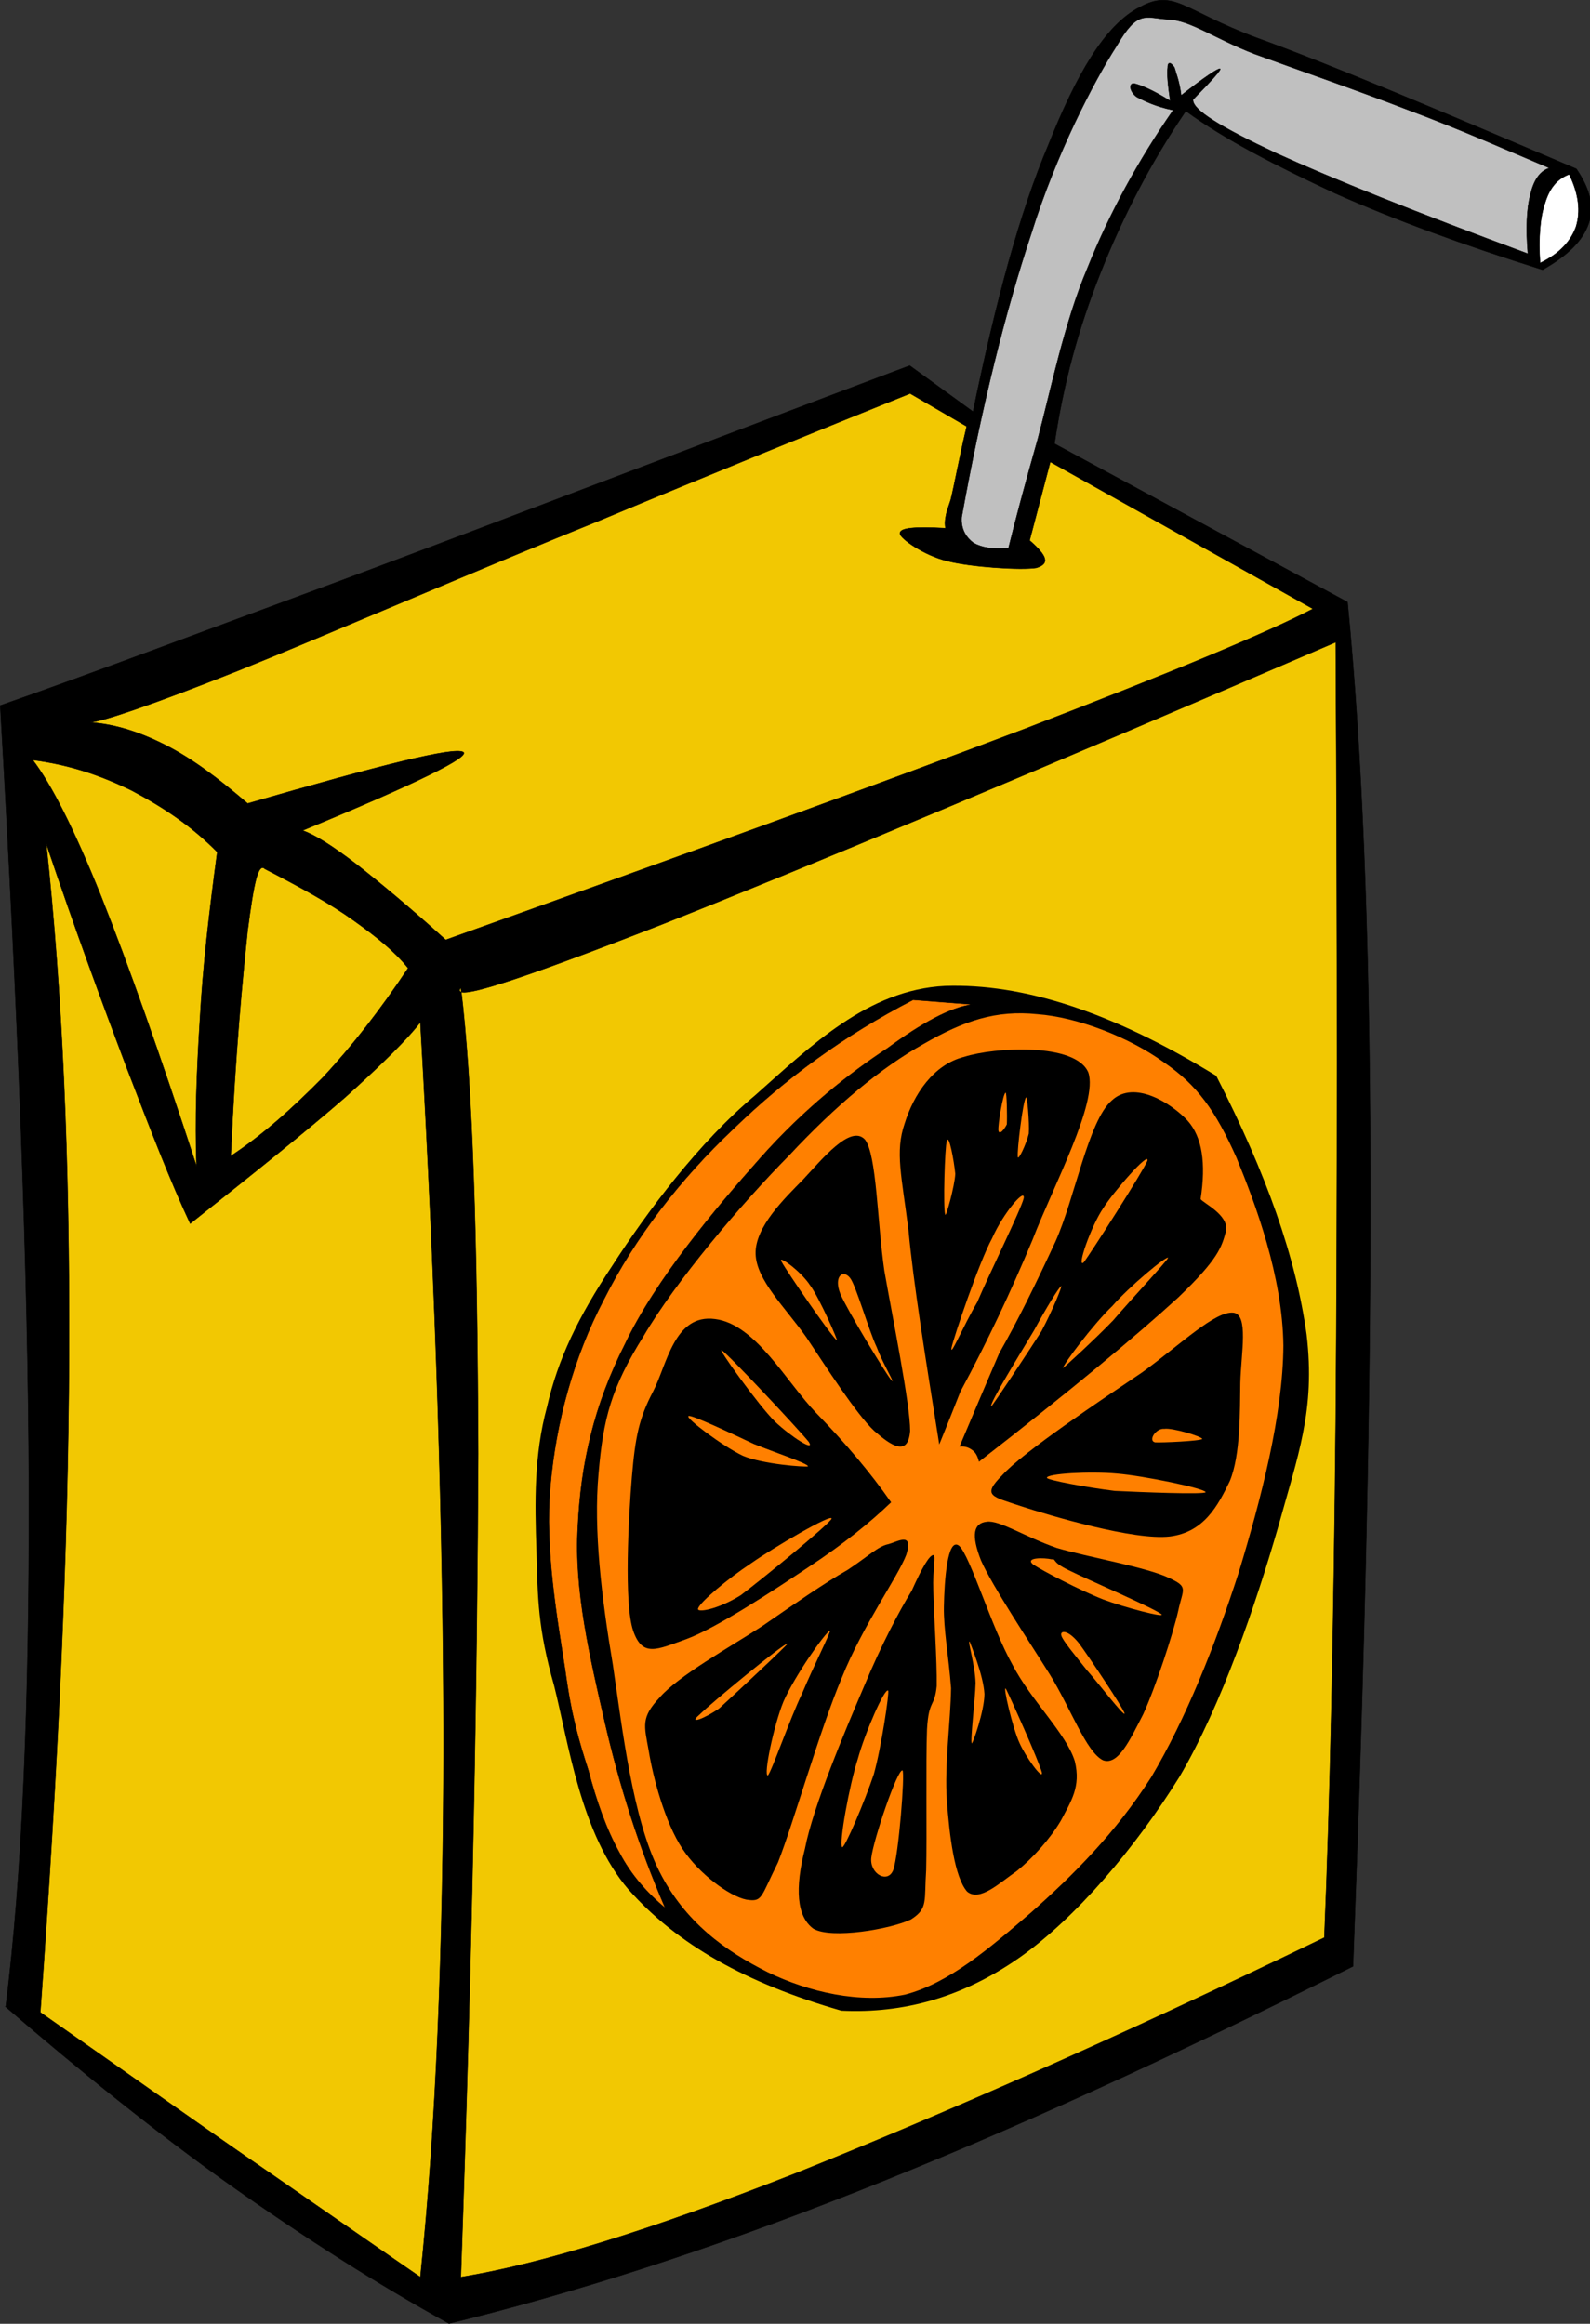 <?xml version="1.0"?><svg width="135.566" height="198.125" xmlns="http://www.w3.org/2000/svg">

 <rect width="100%" height="100%" fill="#333333" stroke="none"/>

 <g>
  <title>Layer 1</title>
  <g id="Layer_1">
   <g id="svg_1">
    <path id="svg_2" stroke-width="0.036" stroke-miterlimit="10" stroke="#000000" fill-rule="evenodd" d="m0.487,171.105c1.404,-11.196 2.016,-25.561 1.98,-44.208c-0.072,-18.756 -0.936,-40.536 -2.448,-66.744c6.84,-2.376 16.38,-5.976 29.448,-10.8c13.104,-4.896 28.764,-10.908 48.096,-18.18l5.4,3.924c1.979,-9.576 3.996,-16.992 6.443,-22.788c2.341,-5.868 4.788,-10.188 7.776,-11.7c2.916,-1.584 3.672,0.252 9.9,2.592c6.264,2.268 15.228,6.048 27.323,11.196c1.152,1.692 1.549,3.204 1.044,4.68c-0.504,1.44 -1.764,2.7 -3.924,3.924c-6.768,-2.124 -12.563,-4.248 -17.676,-6.516c-5.076,-2.376 -9.324,-4.536 -12.744,-7.02c-3.023,4.428 -5.399,9.072 -7.271,13.788c-1.908,4.788 -3.168,9.468 -3.925,14.58l24.984,13.5c1.224,12.456 1.872,28.044 1.944,47.592c0.071,19.548 -0.468,42.084 -1.477,68.724c-15.443,7.704 -29.231,14.04 -42.191,19.152c-12.96,5.111 -24.408,8.747 -34.884,11.304c-6.192,-3.42 -12.276,-7.309 -18.648,-11.809c-6.334,-4.499 -12.67,-9.61 -19.15,-15.191z" clip-rule="evenodd"/>
    <path id="svg_3" stroke-width="0.036" stroke-miterlimit="10" stroke="#000000" fill-rule="evenodd" fill="#F2C802" d="m2.791,64.797c1.548,2.016 3.492,5.796 5.832,11.628c2.304,5.796 4.968,13.32 8.136,23.004c-0.144,-3.996 0,-7.992 0.288,-12.528c0.252,-4.572 0.792,-9.144 1.476,-14.256c-2.232,-2.268 -4.716,-3.888 -7.308,-5.256c-2.736,-1.332 -5.364,-2.196 -8.424,-2.592z" clip-rule="evenodd"/>
    <path id="svg_4" stroke-width="0.036" stroke-miterlimit="10" stroke="#000000" fill-rule="evenodd" fill="#F2C802" d="m22.591,74.085c2.988,1.548 5.508,2.916 7.56,4.392c2.016,1.44 3.564,2.7 4.644,4.068c-2.376,3.564 -4.752,6.624 -7.272,9.324c-2.592,2.628 -5.076,4.86 -7.848,6.696c0.396,-8.856 1.008,-15.12 1.44,-19.224c0.54,-4.14 0.9,-5.796 1.476,-5.256z" clip-rule="evenodd"/>
    <path id="svg_5" stroke-width="0.036" stroke-miterlimit="10" stroke="#000000" fill-rule="evenodd" fill="#F2C802" d="m7.723,61.593c1.188,-0.144 5.184,-1.476 12.528,-4.392c7.344,-2.952 21.096,-8.892 30.852,-12.816c9.576,-3.996 18.36,-7.56 26.496,-10.836l4.824,2.808c-0.685,2.88 -1.044,4.968 -1.368,6.264c-0.396,1.188 -0.36,1.08 -0.432,1.476c-0.072,0.36 -0.072,0.72 0,0.936c-2.664,-0.144 -3.96,-0.036 -3.889,0.468c0,0.396 2.053,1.872 4.068,2.34c1.944,0.504 6.264,0.792 7.56,0.576c1.188,-0.36 0.9,-1.044 -0.575,-2.34l1.764,-6.696l22.392,12.528c-3.996,2.088 -12.096,5.436 -24.443,10.188c-12.528,4.752 -28.656,10.584 -49.5,18.036c-3.024,-2.736 -5.544,-4.824 -7.56,-6.408c-2.052,-1.584 -3.6,-2.556 -4.644,-2.916c9.936,-4.104 14.4,-6.336 13.68,-6.696c-0.792,-0.432 -6.912,1.08 -18.36,4.392c-2.52,-2.16 -4.716,-3.816 -6.984,-4.968c-2.269,-1.152 -4.358,-1.8 -6.409,-1.944z" clip-rule="evenodd"/>
    <path id="svg_6" stroke-width="0.036" stroke-miterlimit="10" stroke="#000000" fill-rule="evenodd" fill="#FFFFFF" d="m133.795,14.865c-0.973,0.36 -1.656,1.116 -2.053,2.412c-0.432,1.224 -0.575,2.988 -0.432,5.148c1.656,-0.792 2.628,-1.872 3.061,-3.096c0.396,-1.296 0.252,-2.736 -0.576,-4.464z" clip-rule="evenodd"/>
    <path id="svg_7" stroke-width="0.036" stroke-miterlimit="10" stroke="#000000" fill-rule="evenodd" fill="#C0C0C0" d="m132.103,14.325c-3.924,-1.656 -7.74,-3.348 -11.988,-4.932c-4.283,-1.656 -9.684,-3.528 -13.14,-4.788c-3.456,-1.332 -5.508,-2.916 -7.416,-2.952c-1.944,-0.144 -2.556,-0.828 -4.356,2.268c-1.943,3.024 -5.147,9.18 -7.271,15.984c-2.232,6.732 -4.212,14.652 -5.94,24.192c-0.071,1.044 0.396,1.728 1.009,2.196c0.72,0.396 1.584,0.54 2.987,0.432c0.54,-2.196 1.368,-5.328 2.484,-9.252c1.08,-4.032 2.268,-9.972 4.248,-14.616c1.872,-4.68 4.355,-9.216 7.308,-13.464c-1.584,-0.324 -2.52,-0.828 -3.096,-1.116c-0.648,-0.468 -0.72,-1.224 -0.216,-1.152c0.468,0.108 1.439,0.468 3.06,1.476c-0.216,-1.44 -0.288,-2.34 -0.216,-2.844c0,-0.576 0.324,-0.396 0.576,0c0.107,0.396 0.432,1.188 0.576,2.376c2.016,-1.584 3.168,-2.34 3.312,-2.268c0.145,0.036 -0.576,0.864 -2.304,2.628c-0.072,0.864 2.34,2.34 7.092,4.572c4.824,2.196 11.844,5.004 21.456,8.568c-0.18,-2.124 -0.108,-3.852 0.216,-5.04c0.287,-1.26 0.827,-2.016 1.619,-2.268z" clip-rule="evenodd"/>
    <path id="svg_8" stroke-width="0.036" stroke-miterlimit="10" stroke="#000000" fill-rule="evenodd" fill="#F2C802" d="m39.294,84.201c-0.936,1.296 4.608,-0.504 17.172,-5.4c12.527,-4.968 31.392,-12.852 57.42,-24.048c0.144,25.956 0.144,47.627 0,66.276c-0.18,18.54 -0.504,32.94 -0.972,44.172c-17.929,8.676 -32.832,15.192 -45.145,20.124c-12.42,4.86 -21.636,7.704 -28.476,8.82c1.008,-28.656 1.404,-51.732 1.476,-70.2c-0.07,-18.504 -0.466,-31.428 -1.475,-39.744z" clip-rule="evenodd"/>
    <path id="svg_9" stroke-width="0.036" stroke-miterlimit="10" stroke="#000000" fill-rule="evenodd" fill="#F2C802" d="m35.839,87.153c-1.008,1.332 -3.132,3.456 -6.372,6.372c-3.348,2.916 -7.668,6.372 -13.248,10.8c-1.656,-3.528 -3.312,-7.812 -5.4,-13.248c-2.052,-5.436 -4.392,-11.772 -6.876,-19.152c1.368,12.672 2.016,26.964 1.944,43.704c-0.072,16.74 -0.936,35.064 -2.448,55.944c7.776,5.437 14.148,9.972 19.656,13.752c5.472,3.78 9.54,6.624 12.744,8.82c1.332,-12.744 1.944,-27.685 1.98,-45.648c-0.036,-18.107 -0.649,-38.052 -1.98,-61.344z" clip-rule="evenodd"/>
    <path id="svg_10" fill-rule="evenodd" d="m103.698,91.725c-8.964,-5.508 -16.523,-7.884 -23.111,-7.668c-6.624,0.324 -11.521,5.184 -16.2,9.324c-4.788,3.996 -9.216,9.936 -12.168,14.508c-2.916,4.392 -4.644,7.956 -5.58,12.06c-1.116,4.14 -1.044,8.1 -0.9,12.276c0.108,3.996 0.108,6.588 1.512,11.52c1.224,4.86 2.268,12.636 6.336,17.353c4.14,4.68 10.008,7.991 18.144,10.332c5.292,0.252 10.296,-1.116 15.156,-4.5c4.824,-3.385 9.9,-9.36 13.68,-15.444c3.636,-6.192 6.517,-14.796 8.353,-21.096c1.764,-6.372 3.239,-10.152 2.483,-16.597c-0.9,-6.552 -3.421,-13.716 -7.705,-22.068z" clip-rule="evenodd"/>
    <path id="svg_11" fill-rule="evenodd" fill="#FF8000" d="m54.883,113.901c2.7,-4.608 8.316,-11.268 12.42,-15.408c3.96,-4.248 7.812,-7.452 11.412,-9.468c3.492,-2.016 6.228,-2.916 9.72,-2.556c3.42,0.252 7.813,1.944 10.8,4.104c2.844,1.944 4.393,4.104 6.192,8.136c1.62,3.959 3.924,10.08 3.996,16.02c-0.036,5.904 -1.908,13.104 -3.816,19.368c-2.016,6.228 -4.5,12.456 -7.452,17.424c-3.06,4.788 -6.66,8.352 -10.224,11.52c-3.564,3.061 -7.021,6.048 -10.764,7.021c-3.853,0.792 -8.208,-0.216 -11.7,-1.908c-3.6,-1.8 -7.056,-4.248 -9.252,-8.604c-2.268,-4.5 -3.132,-11.987 -3.96,-17.604c-0.972,-5.76 -1.656,-11.556 -1.224,-16.272c0.396,-4.717 1.08,-7.345 3.852,-11.773z" clip-rule="evenodd"/>
    <path id="svg_12" fill-rule="evenodd" d="m80.083,123.153c-1.225,-7.668 -2.196,-13.716 -2.628,-18.288c-0.576,-4.608 -1.152,-6.66 -0.324,-9.072c0.756,-2.448 2.447,-5.04 5.076,-5.688c2.592,-0.828 9.504,-1.224 10.584,1.332c0.863,2.52 -2.988,9.684 -4.752,14.256c-1.872,4.5 -3.925,8.82 -6.156,12.96c-0.576,1.476 -1.189,2.989 -1.8,4.5z" clip-rule="evenodd"/>
    <path id="svg_13" fill-rule="evenodd" d="m85.194,115.377c1.584,-2.771 3.132,-5.939 4.788,-9.504c1.656,-3.672 2.809,-10.332 4.824,-12.06c1.908,-1.764 5.076,0.252 6.444,1.728c1.26,1.404 1.584,3.636 1.115,6.696c-0.396,-0.468 -0.396,-0.468 0,0c0.252,0.36 2.448,1.368 2.16,2.736c-0.359,1.332 -0.611,2.34 -4.067,5.651c-3.637,3.313 -9.072,7.849 -16.992,14.004c-0.108,-0.468 -0.288,-0.792 -0.54,-0.972c-0.324,-0.252 -0.648,-0.36 -1.116,-0.324c1.117,-2.627 2.233,-5.291 3.384,-7.955z" clip-rule="evenodd"/>
    <path id="svg_14" fill-rule="evenodd" d="m85.446,125.781c1.765,-1.979 8.532,-6.479 11.952,-8.784c3.313,-2.412 6.229,-5.256 7.776,-5.076c1.296,0.181 0.647,3.42 0.576,5.977c-0.036,2.34 0.036,6.156 -0.9,8.388c-1.008,2.088 -2.196,4.356 -5.112,4.716c-3.06,0.36 -10.26,-1.8 -12.708,-2.592c-2.447,-0.829 -3.347,-0.865 -1.584,-2.629z" clip-rule="evenodd"/>
    <path id="svg_15" fill-rule="evenodd" d="m84.15,129.741c1.08,-0.144 3.24,1.296 5.94,2.232c2.664,0.792 7.775,1.655 9.647,2.592c1.62,0.756 1.116,0.899 0.721,2.771c-0.433,1.944 -1.944,6.553 -2.988,8.82c-1.116,2.16 -2.124,4.392 -3.42,3.924c-1.44,-0.684 -2.772,-4.464 -4.536,-7.308c-1.872,-2.988 -4.896,-7.524 -5.868,-9.72c-0.864,-2.195 -0.647,-3.202 0.504,-3.311z" clip-rule="evenodd"/>
    <path id="svg_16" fill-rule="evenodd" d="m81.774,131.793c0.937,0.828 2.772,6.984 4.536,10.116c1.584,3.061 4.608,5.904 5.328,8.244c0.54,2.196 -0.324,3.42 -1.188,5.076c-0.936,1.584 -2.411,3.204 -3.743,4.284c-1.477,1.008 -3.168,2.664 -4.248,1.764c-1.08,-1.224 -1.513,-4.788 -1.729,-7.776c-0.216,-2.952 0.324,-6.84 0.36,-9.576c-0.216,-2.771 -0.648,-5.039 -0.612,-6.947c0.037,-2.124 0.289,-5.977 1.296,-5.185z" clip-rule="evenodd"/>
    <path id="svg_17" fill-rule="evenodd" d="m77.599,122.001c0,-2.304 -1.476,-9.54 -2.196,-13.644c-0.611,-4.176 -0.647,-9.9 -1.655,-11.196c-1.225,-1.332 -3.673,1.692 -5.256,3.384c-1.584,1.62 -4.14,4.068 -4.068,6.372c0.072,2.232 2.484,4.5 4.32,7.093c1.656,2.483 4.284,6.588 5.796,7.991c1.439,1.261 2.879,2.232 3.059,0z" clip-rule="evenodd"/>
    <path id="svg_18" fill-rule="evenodd" d="m75.979,128.085c-1.764,-2.52 -3.852,-5.004 -6.408,-7.632c-2.52,-2.628 -5.147,-7.56 -8.604,-7.992c-3.492,-0.468 -4.104,3.925 -5.292,6.192s-1.512,3.852 -1.8,7.271c-0.288,3.456 -0.684,10.765 0.108,13.104c0.792,2.304 2.016,1.62 4.536,0.72c2.556,-0.936 7.488,-4.176 10.44,-6.155c2.951,-1.944 5.22,-3.78 7.02,-5.508z" clip-rule="evenodd"/>
    <path id="svg_19" fill-rule="evenodd" d="m72.271,133.846c-1.908,1.079 -4.608,2.951 -7.272,4.788c-2.772,1.8 -7.164,4.247 -8.748,6.084c-1.62,1.728 -1.332,2.376 -0.936,4.571c0.36,2.232 1.368,6.084 2.88,8.353c1.404,2.124 3.996,4.031 5.436,4.319c1.404,0.217 1.188,-0.144 2.7,-3.168c1.296,-3.275 3.564,-11.304 5.436,-15.731c1.8,-4.5 4.788,-8.604 5.508,-10.513c0.612,-1.979 -0.72,-1.115 -1.512,-0.899c-0.901,0.179 -1.693,1.007 -3.492,2.196z" clip-rule="evenodd"/>
    <path id="svg_20" fill-rule="evenodd" d="m77.742,135.609c-1.079,1.764 -2.592,4.608 -4.104,8.244c-1.584,3.708 -4.32,10.188 -5.004,13.752c-0.864,3.384 -0.72,5.796 0.72,6.84c1.548,0.9 6.588,0.036 8.316,-0.792c1.476,-0.936 1.116,-1.548 1.296,-4.212c0.072,-2.772 -0.036,-9.36 0.072,-11.988c0.144,-2.592 0.647,-1.836 0.827,-3.708c0.036,-2.088 -0.252,-6.228 -0.288,-8.1c-0.071,-2.017 0.253,-2.988 0,-3.061c-0.322,0.001 -0.934,1.01 -1.835,3.025z" clip-rule="evenodd"/>
    <path id="svg_21" fill-rule="evenodd" fill="#FF8000" d="m75.727,144.142c-0.288,-0.288 -1.979,3.6 -2.592,5.832c-0.72,2.231 -1.62,7.199 -1.332,7.523c0.216,0.108 1.944,-3.96 2.7,-6.228c0.647,-2.304 1.332,-6.948 1.224,-7.127z" clip-rule="evenodd"/>
    <path id="svg_22" fill-rule="evenodd" fill="#FF8000" d="m76.95,150.945c0.217,0.216 -0.323,7.164 -0.792,8.496c-0.468,1.188 -2.016,0.324 -1.871,-1.044c0.18,-1.547 2.232,-7.595 2.663,-7.452z" clip-rule="evenodd"/>
    <path id="svg_23" fill-rule="evenodd" fill="#FF8000" d="m82.675,139.965c-0.216,-0.18 0.468,2.017 0.504,3.528c-0.036,1.477 -0.468,4.86 -0.324,5.148c0.072,0.071 1.08,-2.772 1.08,-4.212c-0.073,-1.548 -1.188,-4.283 -1.26,-4.464z" clip-rule="evenodd"/>
    <path id="svg_24" fill-rule="evenodd" fill="#FF8000" d="m85.771,143.997c0.252,0.468 2.844,6.229 3.061,7.128c0.107,0.721 -1.404,-1.368 -1.908,-2.52c-0.577,-1.224 -1.478,-5.076 -1.153,-4.608z" clip-rule="evenodd"/>
    <path id="svg_25" fill-rule="evenodd" fill="#FF8000" d="m89.658,132.945c0.469,-0.036 -0.107,0.18 1.477,0.936c1.584,0.792 7.271,3.24 7.884,3.744c0.432,0.36 -3.168,-0.576 -4.968,-1.26c-1.944,-0.756 -5.185,-2.448 -5.977,-2.988c-0.72,-0.611 0.973,-0.575 1.584,-0.432z" clip-rule="evenodd"/>
    <path id="svg_26" fill-rule="evenodd" fill="#FF8000" d="m90.486,139.425c0.072,0.396 1.225,1.765 2.196,2.988c0.936,1.044 3.204,4.032 3.204,3.672c-0.145,-0.504 -3.061,-4.859 -3.888,-5.976c-0.972,-1.223 -1.619,-1.08 -1.512,-0.684z" clip-rule="evenodd"/>
    <path id="svg_27" fill-rule="evenodd" fill="#FF8000" d="m89.263,125.997c-0.036,0.181 3.42,0.828 5.796,1.116c2.232,0.108 7.632,0.324 7.74,0.108c-0.072,-0.324 -5.328,-1.404 -7.561,-1.584c-2.267,-0.216 -6.011,0.001 -5.975,0.36z" clip-rule="evenodd"/>
    <path id="svg_28" fill-rule="evenodd" fill="#FF8000" d="m98.479,122.974c0.576,0.036 3.816,-0.108 4.032,-0.288c-0.036,-0.216 -2.556,-0.973 -3.24,-0.864c-0.72,-0.073 -1.405,1.007 -0.792,1.152z" clip-rule="evenodd"/>
    <path id="svg_29" fill-rule="evenodd" fill="#FF8000" d="m99.595,107.241c-0.072,0.252 -3.204,3.6 -4.68,5.328c-1.549,1.62 -4.32,4.14 -4.284,4.068c0.036,-0.324 2.556,-3.708 4.212,-5.292c1.439,-1.656 4.643,-4.32 4.752,-4.104z" clip-rule="evenodd"/>
    <path id="svg_30" fill-rule="evenodd" fill="#FF8000" d="m97.831,98.961c-0.324,0.828 -4.824,7.884 -5.437,8.676c-0.647,0.54 0.648,-3.133 1.656,-4.608c0.9,-1.44 3.961,-4.932 3.781,-4.068z" clip-rule="evenodd"/>
    <path id="svg_31" fill-rule="evenodd" fill="#FF8000" d="m90.486,109.653c-0.144,0 -1.332,1.944 -2.304,3.744c-1.044,1.764 -3.888,6.336 -3.672,6.516c0.107,-0.036 3.204,-4.716 4.284,-6.408c0.973,-1.836 1.765,-3.816 1.692,-3.852z" clip-rule="evenodd"/>
    <path id="svg_32" fill-rule="evenodd" fill="#FF8000" d="m87.282,102.165c-0.216,0.937 -3.023,6.624 -3.96,8.856c-1.188,2.016 -2.34,4.788 -2.195,3.888c0.216,-0.972 2.34,-7.271 3.456,-9.324c0.972,-2.195 2.844,-4.356 2.699,-3.42z" clip-rule="evenodd"/>
    <path id="svg_33" fill-rule="evenodd" fill="#FF8000" d="m80.73,97.27c-0.18,0.54 -0.324,5.724 -0.144,6.264c0.036,0.432 0.828,-2.484 0.863,-3.456c-0.106,-1.081 -0.539,-3.457 -0.719,-2.808z" clip-rule="evenodd"/>
    <path id="svg_34" fill-rule="evenodd" fill="#FF8000" d="m85.734,93.165c-0.216,0.072 -0.647,2.664 -0.611,3.204c0.071,0.468 0.504,-0.072 0.72,-0.504c0.036,-0.612 0,-2.808 -0.109,-2.7z" clip-rule="evenodd"/>
    <path id="svg_35" fill-rule="evenodd" fill="#FF8000" d="m87.463,93.597c-0.252,0.324 -0.756,4.464 -0.685,5.04c0.036,0.36 0.721,-1.08 0.937,-1.98c0.072,-0.864 -0.145,-3.456 -0.252,-3.06z" clip-rule="evenodd"/>
    <path id="svg_36" fill-rule="evenodd" fill="#FF8000" d="m74.755,114.873c-0.685,-1.439 -1.765,-5.256 -2.269,-5.903c-0.611,-0.792 -1.439,-0.145 -0.828,1.367c0.612,1.404 3.673,6.48 4.32,7.309c0.504,0.611 -0.683,-1.333 -1.223,-2.773z" clip-rule="evenodd"/>
    <path id="svg_37" fill-rule="evenodd" fill="#FF8000" d="m66.655,107.602c0.396,0.756 4.176,6.264 4.68,6.66c0.252,0.323 -1.477,-3.637 -2.269,-4.681c-0.827,-1.26 -2.879,-2.7 -2.411,-1.979z" clip-rule="evenodd"/>
    <path id="svg_38" fill-rule="evenodd" fill="#FF8000" d="m61.542,115.125c0.576,0.36 6.48,6.66 7.417,7.813c0.575,0.899 -1.548,-0.468 -2.88,-1.729c-1.369,-1.332 -5.004,-6.407 -4.537,-6.084z" clip-rule="evenodd"/>
    <path id="svg_39" fill-rule="evenodd" fill="#FF8000" d="m68.887,125.025c0.107,-0.216 -2.916,-1.224 -4.608,-1.908c-1.764,-0.828 -5.472,-2.592 -5.58,-2.376c-0.252,0.18 2.916,2.556 4.644,3.384c1.728,0.721 5.292,0.973 5.544,0.9z" clip-rule="evenodd"/>
    <path id="svg_40" fill-rule="evenodd" fill="#FF8000" d="m70.902,129.489c-0.288,0.54 -5.832,5.076 -7.74,6.516c-1.944,1.225 -3.852,1.549 -3.636,1.116c0.18,-0.54 2.52,-2.52 4.536,-3.852c1.836,-1.295 6.985,-4.32 6.84,-3.78z" clip-rule="evenodd"/>
    <path id="svg_41" fill-rule="evenodd" fill="#FF8000" d="m67.123,140.146c-0.36,0 -6.516,5.076 -7.488,6.048c-1.008,0.864 0.396,0.36 1.692,-0.54c1.259,-1.153 6.012,-5.581 5.796,-5.508z" clip-rule="evenodd"/>
    <path id="svg_42" fill-rule="evenodd" fill="#FF8000" d="m70.759,139.029c-0.36,0.108 -3.024,3.888 -3.96,6.048c-0.828,2.017 -1.728,6.336 -1.332,6.3c0.288,-0.252 1.908,-4.896 2.916,-6.983c0.935,-2.233 2.519,-5.365 2.376,-5.365z" clip-rule="evenodd"/>
    <path id="svg_43" stroke-width="0.036" stroke-miterlimit="10" stroke="#000000" fill-rule="evenodd" fill="#FF8000" d="m82.891,85.641l-5.04,-0.396c-5.94,3.06 -10.908,6.732 -15.336,11.016c-4.572,4.32 -8.388,9.288 -11.016,14.508c-2.628,5.004 -4.104,10.584 -4.572,15.912c-0.504,5.328 0.612,11.483 1.26,15.695c0.54,3.96 1.152,5.977 1.98,8.568c0.684,2.592 1.512,4.968 2.628,6.984c1.008,1.943 2.448,3.527 3.924,4.752c-2.268,-5.257 -3.888,-10.404 -5.148,-15.841c-1.26,-5.508 -2.628,-11.231 -2.304,-16.632c0.252,-5.436 1.368,-10.368 4.032,-15.624c2.592,-5.472 7.74,-11.592 11.556,-15.875c3.744,-4.212 7.668,-7.272 10.8,-9.324c2.988,-2.195 5.4,-3.491 7.236,-3.743z" clip-rule="evenodd"/>
   </g>
  </g>
 </g>
</svg>